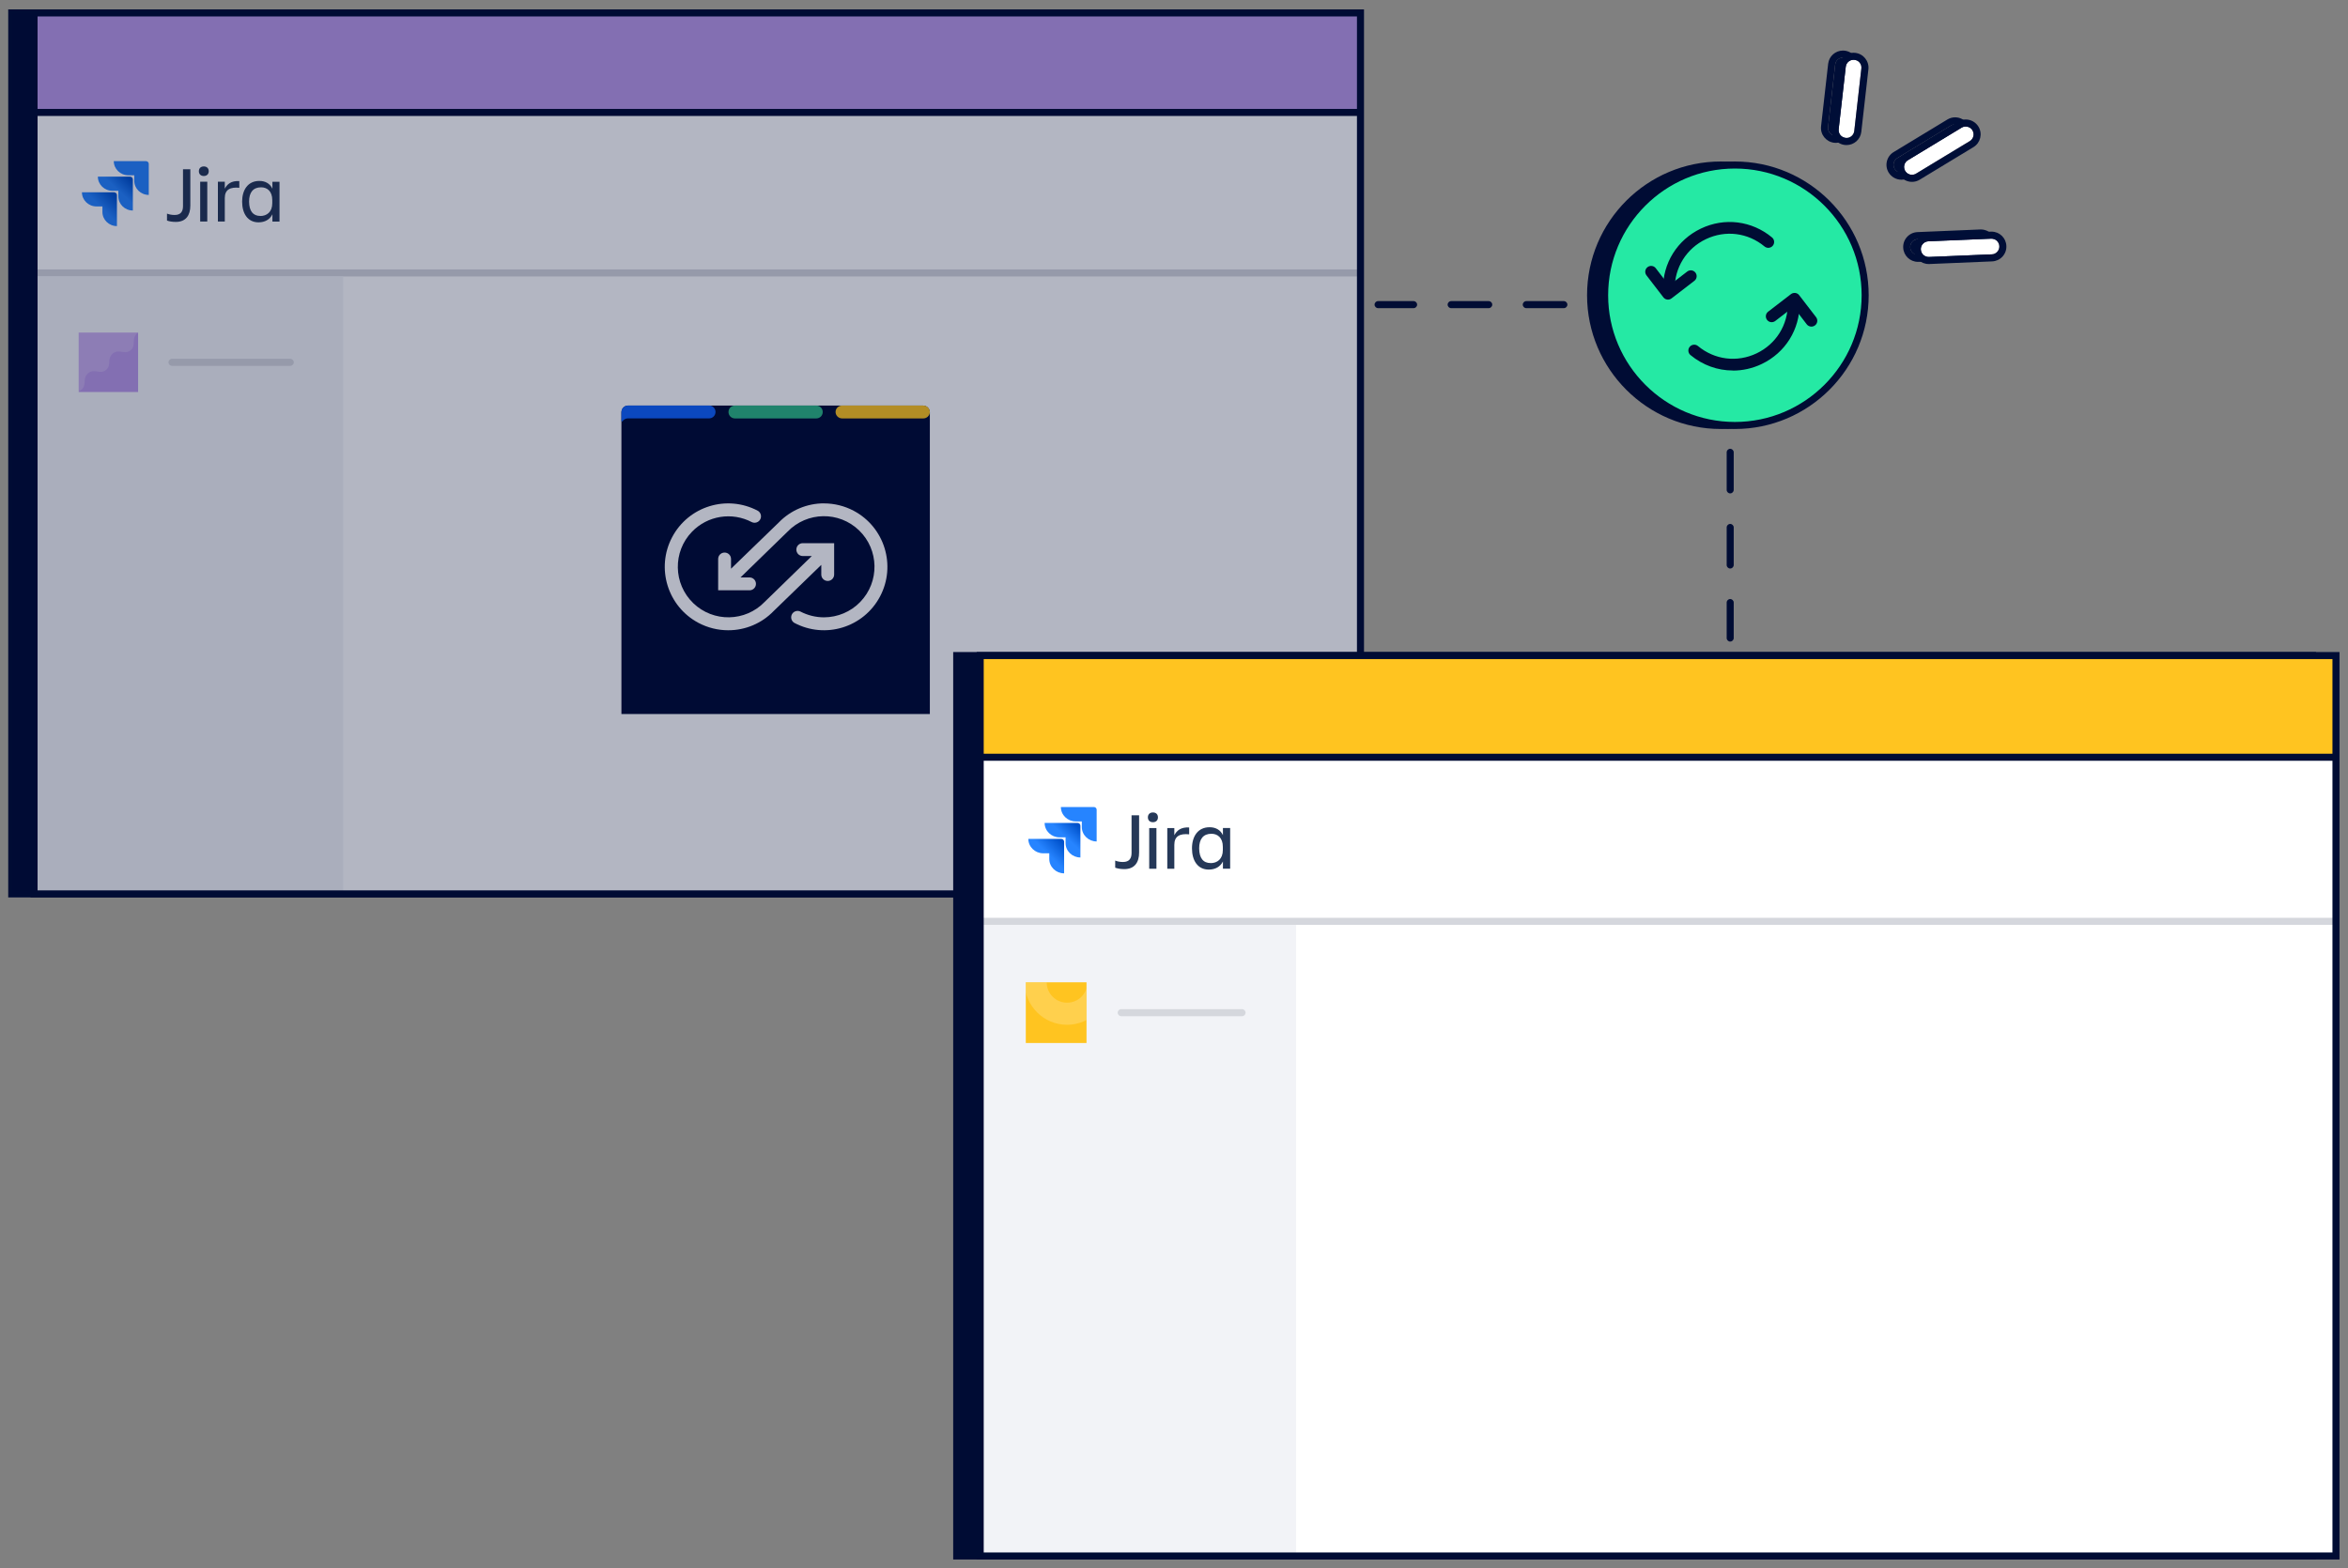 <?xml version="1.0" encoding="UTF-8"?>
<svg xmlns="http://www.w3.org/2000/svg" xmlns:xlink="http://www.w3.org/1999/xlink" viewBox="0 0 500 334">
  <rect x="0" y="0" width="500" height="334" fill="#808080" stroke="none"/>
  <defs>
    <style>
      .cls-1, .cls-2 {
        fill: none;
      }

      .cls-3 {
        fill: url(#linear-gradient-4);
      }

      .cls-4 {
        fill: url(#linear-gradient-3);
      }

      .cls-5 {
        fill: url(#linear-gradient-2);
      }

      .cls-6 {
        fill: url(#linear-gradient);
      }

      .cls-7, .cls-8 {
        fill: #fff;
      }

      .cls-7, .cls-9 {
        opacity: .2;
      }

      .cls-10 {
        fill: #ffc420;
      }

      .cls-11 {
        fill: #bb9ae8;
      }

      .cls-12 {
        fill: #f2f3f7;
      }

      .cls-13 {
        clip-path: url(#clippath-1);
      }

      .cls-14 {
        clip-path: url(#clippath-3);
      }

      .cls-15 {
        clip-path: url(#clippath-2);
      }

      .cls-16 {
        fill: #25e9a4;
      }

      .cls-17, .cls-18 {
        fill: #000c34;
      }

      .cls-18 {
        opacity: .3;
      }

      .cls-19 {
        fill: #000e37;
      }

      .cls-20 {
        fill: #2eb785;
      }

      .cls-2 {
        stroke: #000;
        stroke-miterlimit: 10;
        stroke-width: 1.17px;
      }

      .cls-21 {
        fill: #253858;
      }

      .cls-22 {
        fill: #d5d7dd;
      }

      .cls-23 {
        fill: #2684ff;
      }

      .cls-24 {
        fill: rgba(255, 255, 255, 0);
      }

      .cls-25 {
        fill: #1062fb;
      }

      .cls-26 {
        clip-path: url(#clippath);
      }
    </style>
    <clipPath id="clippath">
      <rect class="cls-1" x="17.45" y="32.66" width="42.03" height="17.71"/>
    </clipPath>
    <linearGradient id="linear-gradient" x1="28.04" y1="1938.46" x2="25.21" y2="1935.45" gradientTransform="translate(0 1976) scale(1 -1)" gradientUnits="userSpaceOnUse">
      <stop offset=".18" stop-color="#0052cc"/>
      <stop offset="1" stop-color="#2684ff"/>
    </linearGradient>
    <linearGradient id="linear-gradient-2" x1="24.85" y1="1935.12" x2="21.57" y2="1931.84" xlink:href="#linear-gradient"/>
    <clipPath id="clippath-1">
      <rect class="cls-11" x="16.76" y="70.85" width="12.65" height="12.65"/>
    </clipPath>
    <clipPath id="clippath-2">
      <rect class="cls-1" x="218.98" y="170.2" width="42.96" height="18.1"/>
    </clipPath>
    <linearGradient id="linear-gradient-3" x1="229.8" y1="1800.8" x2="226.91" y2="1797.73" xlink:href="#linear-gradient"/>
    <linearGradient id="linear-gradient-4" x1="226.54" y1="1797.39" x2="223.19" y2="1794.04" xlink:href="#linear-gradient"/>
    <clipPath id="clippath-3">
      <rect class="cls-10" x="218.44" y="209.24" width="12.93" height="12.93"/>
    </clipPath>
  </defs>
  <g id="Illu">
    <path class="cls-17" d="M368.44,136.66c-.41,0-.75-.34-.75-.75v-7.56c0-.41.34-.75.75-.75s.75.34.75.75v7.56c0,.41-.34.75-.75.75ZM368.44,121.1c-.41,0-.75-.34-.75-.75v-8c0-.41.34-.75.75-.75s.75.34.75.75v8c0,.41-.34.75-.75.75ZM368.44,105.1c-.41,0-.75-.34-.75-.75v-8c0-.41.34-.75.75-.75s.75.34.75.75v8c0,.41-.34.75-.75.75Z"/>
    <path class="cls-17" d="M333.02,65.64h-8c-.41,0-.75-.34-.75-.75s.34-.75.75-.75h8c.41,0,.75.34.75.75s-.34.75-.75.75ZM317.02,65.64h-8c-.41,0-.75-.34-.75-.75s.34-.75.75-.75h8c.41,0,.75.34.75.75s-.34.75-.75.75ZM301.02,65.64h-7.56c-.41,0-.75-.34-.75-.75s.34-.75.75-.75h7.56c.41,0,.75.34.75.75s-.34.75-.75.75Z"/>
    <g>
      <g>
        <g>
          <rect class="cls-17" x="2.5" y="2.75" width="282.46" height="187.66"/>
          <path class="cls-17" d="M285.71,191.16H1.75V2h283.96v189.16ZM3.25,189.66h280.96V3.5H3.25v186.16Z"/>
        </g>
        <g>
          <rect class="cls-8" x="7.25" y="2.75" width="282.46" height="187.66"/>
          <path class="cls-17" d="M290.2,190.9H6.76V2.26h283.44v188.64ZM7.74,189.92h281.48V3.24H7.74v186.68Z"/>
        </g>
        <rect class="cls-11" x="7.25" y="2.75" width="282.46" height="21.19"/>
        <g id="logo-gradient-blue-jira">
          <g class="cls-26">
            <g>
              <path class="cls-24" d="M17.45,32.66h42.03v17.71H17.45v-17.71Z"/>
              <g id="Jira">
                <path class="cls-21" d="M38.96,36.05h1.57v7.75c0,2.04-.93,3.47-3.09,3.47-.81,0-1.45-.13-1.88-.29v-1.48c.48.19,1.05.29,1.63.29,1.33,0,1.78-.77,1.78-1.89v-7.84Z"/>
                <path class="cls-21" d="M43.4,35.45c.61,0,1.05.37,1.05,1.02s-.44,1.02-1.05,1.02-1.05-.37-1.05-1.02.44-1.02,1.05-1.02ZM42.63,38.71h1.51v8.48h-1.51v-8.48Z"/>
                <path class="cls-21" d="M47.87,47.19h-1.47v-8.48h1.47v1.48c.52-1,1.39-1.71,3.09-1.62v1.43c-1.92-.19-3.09.37-3.09,2.18v5.01Z"/>
                <path class="cls-21" d="M58,45.66c-.56,1.12-1.61,1.7-2.95,1.7-2.32,0-3.49-1.91-3.49-4.41s1.23-4.41,3.67-4.41c1.27,0,2.26.56,2.78,1.66v-1.48h1.51v8.48h-1.51v-1.52ZM55.44,46.01c1.35,0,2.54-.83,2.54-2.72v-.67c0-1.89-1.09-2.72-2.38-2.72-1.69,0-2.56,1.08-2.56,3.04.02,2.04.85,3.06,2.4,3.06Z"/>
              </g>
              <g id="Icon">
                <path id="Vector" class="cls-23" d="M31.09,34.32h-6.86c0,1.66,1.39,3.01,3.09,3.01h1.27v1.18c0,1.66,1.39,3.01,3.09,3.01v-6.61c0-.33-.26-.58-.59-.58Z"/>
                <path id="Vector_2" data-name="Vector 2" class="cls-6" d="M27.7,37.63h-6.86c0,1.66,1.39,3.01,3.09,3.01h1.27v1.19c0,1.66,1.39,3.01,3.09,3.01v-6.63c0-.31-.26-.58-.59-.58Z"/>
                <path id="Vector_3" data-name="Vector 3" class="cls-5" d="M24.31,40.96h-6.86c0,1.66,1.39,3.01,3.09,3.01h1.27v1.18c0,1.66,1.39,3.01,3.09,3.01v-6.61c0-.33-.28-.58-.59-.58Z"/>
              </g>
            </g>
          </g>
        </g>
        <rect class="cls-22" x="7.66" y="57.39" width="282.12" height="1.5"/>
        <g>
          <rect class="cls-12" x="7.25" y="58.87" width="65.82" height="131.54"/>
          <path class="cls-22" d="M61.81,77.93h-25.18c-.41,0-.75-.34-.75-.75s.34-.75.75-.75h25.18c.41,0,.75.34.75.75s-.34.75-.75.75Z"/>
          <g>
            <rect class="cls-11" x="16.76" y="70.85" width="12.65" height="12.65"/>
            <g class="cls-13">
              <path class="cls-7" d="M15.34,63.92v19.51s.79,0,.79,0h0c.32,0,.64-.05.95-.24.33-.2.6-.49.75-.83.26-.61.14-1.21.28-1.81.14-.61.63-1.19,1.29-1.4.64-.21,1.22,0,1.8.05.3.02.63,0,.95-.13.34-.15.65-.43.84-.74.34-.59.24-1.21.33-1.8.1-.61.49-1.22,1.15-1.51.32-.14.63-.17.94-.15h0l.28.03c.19.03.38.06.56.08.3.04.62.06.94-.04.35-.1.7-.35.93-.65.43-.57.32-1.22.39-1.8,0,0,0-.02,0-.03h0c.01-.14.03-.29.07-.44.14-.61.63-1.19,1.29-1.4.64-.21,1.22,0,1.8.05.3.02.63,0,.95-.13.34-.15.65-.43.84-.74.34-.59.24-1.21.33-1.8.1-.61.49-1.22,1.15-1.51.63-.28,1.22-.11,1.78-.04.3.04.62.06.94-.04.35-.1.7-.35.93-.65.43-.57.36-1.25.42-1.83,0,0,0,0,0,0H15.34Z"/>
            </g>
          </g>
        </g>
        <g>
          <path class="cls-17" d="M133.79,86.39h62.76c.81,0,1.46.65,1.46,1.46,0,0,0,0,0,0v64.24h-65.68v-64.24c0-.81.64-1.46,1.45-1.47,0,0,0,0,0,0Z"/>
          <path class="cls-20" d="M173.83,89.13h-17.33c-.76,0-1.37-.61-1.37-1.37s.61-1.37,1.37-1.37h17.33c.76,0,1.37.61,1.37,1.37s-.61,1.37-1.37,1.37Z"/>
          <path class="cls-10" d="M196.61,89.13h-17.28c-.76,0-1.38-.6-1.4-1.36,0-.77.63-1.38,1.4-1.38h0s17.28,0,17.28,0c.77,0,1.39.61,1.4,1.38h0c-.01.76-.64,1.36-1.4,1.36Z"/>
          <path class="cls-25" d="M151.03,86.39h-17.33c-.58,0-1.1.36-1.3.91,0,.02,0,.04,0,.06-.04.13-.07.27-.07.4h0v1.9h0c0,.06.06.11.12.11.03.01.06.01.09,0h0c.24-.39.67-.64,1.13-.65h17.33c.76,0,1.37-.61,1.37-1.37s-.61-1.37-1.37-1.37h.03Z"/>
          <path class="cls-8" d="M174.89,120.31v2.07c0,.76.61,1.37,1.37,1.37s1.37-.61,1.37-1.37v-6.68h-6.68c-.76,0-1.37.61-1.37,1.37s.61,1.37,1.37,1.37h1.92l-10.03,9.76c-4.12,4.28-10.93,4.4-15.21.28-4.28-4.13-4.4-10.94-.28-15.21,3.32-3.44,8.51-4.28,12.75-2.05.68.32,1.5.03,1.82-.65.3-.64.07-1.41-.54-1.77-6.59-3.49-14.76-.98-18.25,5.62-3.49,6.59-.97,14.77,5.61,18.26,1.95,1.03,4.12,1.57,6.32,1.57,3.65.01,7.14-1.46,9.68-4.09l10.14-9.83Z"/>
          <path class="cls-8" d="M175.5,107.22c-3.65-.01-7.14,1.46-9.68,4.09l-10.15,9.83v-2.07c0-.76-.61-1.37-1.37-1.37s-1.37.61-1.37,1.37v6.67h6.68c.76,0,1.37-.61,1.37-1.37s-.61-1.37-1.37-1.37h-1.92s10.03-9.75,10.03-9.76c4.13-4.28,10.95-4.39,15.22-.26,4.27,4.13,4.39,10.95.26,15.23-2.02,2.1-4.81,3.28-7.73,3.29-1.75,0-3.48-.43-5.04-1.24-.68-.32-1.5-.03-1.82.65-.3.64-.07,1.41.54,1.77,6.59,3.49,14.76.98,18.25-5.62,3.49-6.59.97-14.77-5.61-18.26-1.95-1.03-4.12-1.57-6.32-1.57h.03Z"/>
        </g>
        <rect class="cls-17" x="7.34" y="23.2" width="282.29" height="1.5"/>
        <path class="cls-17" d="M290.46,191.16H6.5V2h283.96v189.16ZM8,189.66h280.96V3.5H8v186.16Z"/>
      </g>
      <rect class="cls-18" x="2.5" y="2.75" width="287.21" height="187.66"/>
    </g>
    <g>
      <g>
        <rect class="cls-17" x="203.73" y="139.64" width="288.71" height="191.8"/>
        <path class="cls-17" d="M493.19,332.19H202.98v-193.3h290.21v193.3ZM204.48,330.69h287.21v-190.3H204.48v190.3Z"/>
      </g>
      <rect class="cls-8" x="208.73" y="139.64" width="288.71" height="191.8"/>
      <rect class="cls-10" x="208.73" y="139.64" width="288.71" height="21.66"/>
      <g id="logo-gradient-blue-jira-2" data-name="logo-gradient-blue-jira">
        <g class="cls-15">
          <g>
            <path class="cls-24" d="M218.98,170.2h42.96v18.1h-42.96v-18.1Z"/>
            <g id="Jira-2" data-name="Jira">
              <path class="cls-21" d="M240.97,173.67h1.6v7.92c0,2.09-.95,3.54-3.16,3.54-.83,0-1.48-.14-1.93-.3v-1.52c.49.2,1.07.3,1.66.3,1.36,0,1.82-.79,1.82-1.93v-8.01Z"/>
              <path class="cls-21" d="M245.51,173.06c.63,0,1.07.37,1.07,1.04s-.45,1.04-1.07,1.04-1.07-.37-1.07-1.04.45-1.04,1.07-1.04ZM244.72,176.39h1.54v8.66h-1.54v-8.66Z"/>
              <path class="cls-21" d="M250.07,185.05h-1.5v-8.66h1.5v1.52c.53-1.02,1.42-1.75,3.16-1.65v1.46c-1.97-.2-3.16.37-3.16,2.23v5.12Z"/>
              <path class="cls-21" d="M260.42,183.5c-.57,1.14-1.64,1.73-3.02,1.73-2.37,0-3.57-1.95-3.57-4.51s1.26-4.51,3.75-4.51c1.3,0,2.31.57,2.84,1.69v-1.52h1.54v8.66h-1.54v-1.56ZM257.81,183.85c1.38,0,2.59-.85,2.59-2.78v-.69c0-1.93-1.11-2.78-2.43-2.78-1.72,0-2.61,1.1-2.61,3.11.02,2.09.87,3.13,2.45,3.13Z"/>
            </g>
            <g id="Icon-2" data-name="Icon">
              <path id="Vector-2" data-name="Vector" class="cls-23" d="M232.92,171.9h-7.01c0,1.69,1.42,3.07,3.16,3.07h1.3v1.2c0,1.69,1.42,3.07,3.16,3.07v-6.75c0-.33-.26-.59-.61-.59Z"/>
              <path id="Vector_2-2" data-name="Vector 2" class="cls-4" d="M229.46,175.29h-7.01c0,1.69,1.42,3.07,3.16,3.07h1.3v1.22c0,1.69,1.42,3.07,3.16,3.07v-6.77c0-.32-.26-.59-.61-.59Z"/>
              <path id="Vector_3-2" data-name="Vector 3" class="cls-3" d="M225.99,178.69h-7.01c0,1.69,1.42,3.07,3.16,3.07h1.3v1.2c0,1.69,1.42,3.07,3.16,3.07v-6.75c0-.33-.28-.59-.61-.59Z"/>
            </g>
          </g>
        </g>
      </g>
      <rect class="cls-12" x="208.73" y="196.62" width="67.27" height="134.82"/>
      <rect class="cls-22" x="208.97" y="195.5" width="288.36" height="1.5"/>
      <path class="cls-22" d="M264.49,216.46h-25.73c-.41,0-.75-.34-.75-.75s.34-.75.75-.75h25.73c.41,0,.75.34.75.75s-.34.75-.75.75Z"/>
      <g>
        <rect class="cls-10" x="218.44" y="209.24" width="12.93" height="12.93"/>
        <g class="cls-14">
          <g class="cls-9">
            <path class="cls-8" d="M227.23,200.19c-5,0-9.04,4.05-9.04,9.05s4.05,9.05,9.04,9.05,9.04-4.05,9.04-9.05-4.05-9.05-9.04-9.05ZM227.23,213.58c-2.4,0-4.34-1.94-4.34-4.34s1.94-4.34,4.34-4.34,4.34,1.94,4.34,4.34-1.94,4.34-4.34,4.34Z"/>
          </g>
        </g>
      </g>
      <path class="cls-17" d="M498.19,332.19H207.98v-193.3h290.21v193.3ZM209.48,330.69h287.21v-190.3H209.48v190.3Z"/>
      <rect class="cls-17" x="208.9" y="160.55" width="288.54" height="1.5"/>
    </g>
    <g>
      <g>
        <circle class="cls-17" cx="366.45" cy="62.89" r="27.74"/>
        <path class="cls-17" d="M366.45,91.38c-15.71,0-28.49-12.78-28.49-28.49s12.78-28.49,28.49-28.49,28.49,12.78,28.49,28.49-12.78,28.49-28.49,28.49ZM366.45,35.9c-14.88,0-26.99,12.11-26.99,26.99s12.11,26.99,26.99,26.99,26.99-12.11,26.99-26.99-12.11-26.99-26.99-26.99Z"/>
      </g>
      <g>
        <g>
          <circle class="cls-16" cx="369.44" cy="62.89" r="27.74"/>
          <path class="cls-17" d="M369.44,91.38c-15.71,0-28.49-12.78-28.49-28.49s12.78-28.49,28.49-28.49,28.49,12.78,28.49,28.49-12.78,28.49-28.49,28.49ZM369.44,35.9c-14.88,0-26.99,12.11-26.99,26.99s12.11,26.99,26.99,26.99,26.99-12.11,26.99-26.99-12.11-26.99-26.99-26.99Z"/>
        </g>
        <g>
          <g>
            <path class="cls-17" d="M369,78.92c-3.22,0-6.4-1.12-9.02-3.29-.53-.44-.6-1.23-.16-1.76.44-.53,1.23-.6,1.76-.16,3.54,2.94,8.32,3.54,12.48,1.56,4.15-1.98,6.7-6.07,6.65-10.67,0-.69.54-1.26,1.24-1.26h.02c.68,0,1.24.55,1.25,1.24.07,5.59-3.03,10.55-8.07,12.96-1.97.94-4.06,1.4-6.13,1.4Z"/>
            <path class="cls-17" d="M385.73,69.57c-.38,0-.75-.17-.99-.49l-2.83-3.69-3.87,2.98c-.55.42-1.33.32-1.75-.23-.42-.55-.32-1.33.23-1.75l4.86-3.74c.26-.2.59-.29.92-.25.33.04.63.21.83.48l3.6,4.68c.42.55.32,1.33-.23,1.75-.23.17-.5.26-.76.26Z"/>
          </g>
          <g>
            <path class="cls-17" d="M355.38,62.89c-.68,0-1.24-.55-1.25-1.24-.06-5.59,3.03-10.55,8.07-12.96,5.04-2.41,10.85-1.68,15.15,1.89.53.44.6,1.23.16,1.76-.44.53-1.23.6-1.76.16-3.54-2.94-8.32-3.54-12.48-1.56-4.15,1.98-6.7,6.07-6.65,10.67,0,.69-.54,1.26-1.24,1.26h-.02Z"/>
            <path class="cls-17" d="M355.2,63.82c-.05,0-.11,0-.16-.01-.33-.04-.63-.21-.83-.48l-3.6-4.68c-.42-.55-.32-1.33.23-1.75.55-.42,1.33-.32,1.75.23l2.83,3.69,3.87-2.98c.55-.42,1.33-.32,1.75.23.42.55.32,1.33-.23,1.75l-4.86,3.74c-.22.17-.49.26-.76.26Z"/>
          </g>
        </g>
      </g>
    </g>
    <g>
      <g>
        <g>
          <path class="cls-19" d="M421.89,53.73l-13.38.56c-.92.04-1.7-.68-1.74-1.6s.68-1.7,1.6-1.74l13.38-.56c.92-.04,1.7.68,1.74,1.6.04.92-.68,1.7-1.6,1.74Z"/>
          <path class="cls-19" d="M421.82,50.38c.89,0,1.63.7,1.67,1.6.04.92-.68,1.7-1.6,1.74l-13.38.56s-.05,0-.07,0c-.89,0-1.63-.7-1.67-1.6-.04-.92.68-1.7,1.6-1.74l13.38-.56s.05,0,.07,0M421.82,48.88s-.09,0-.13,0l-13.38.56c-.85.04-1.63.4-2.2,1.02-.57.62-.87,1.43-.83,2.28.07,1.71,1.46,3.04,3.17,3.04.04,0,.09,0,.13,0l13.38-.56c.85-.04,1.63-.4,2.2-1.02.57-.62.87-1.43.83-2.28-.07-1.71-1.46-3.04-3.17-3.04h0Z"/>
        </g>
        <g>
          <path class="cls-19" d="M394.12,14.13l-1.51,13.31c-.1.92-.93,1.58-1.85,1.47-.92-.1-1.58-.93-1.47-1.85l1.51-13.31c.1-.92.93-1.58,1.85-1.47s1.58.93,1.47,1.85Z"/>
          <path class="cls-19" d="M392.45,12.27c.06,0,.13,0,.19.01.92.1,1.58.93,1.47,1.85l-1.51,13.31c-.1.85-.82,1.49-1.66,1.49-.06,0-.13,0-.19-.01-.92-.1-1.58-.93-1.47-1.85l1.51-13.31c.1-.85.82-1.49,1.66-1.49M392.45,10.77h0c-1.61,0-2.97,1.21-3.15,2.82l-1.51,13.31c-.2,1.74,1.06,3.31,2.8,3.51.12.01.24.02.36.02,1.61,0,2.97-1.21,3.15-2.82l1.51-13.31c.2-1.74-1.06-3.31-2.8-3.51-.12-.01-.24-.02-.36-.02h0Z"/>
        </g>
        <g>
          <path class="cls-19" d="M417.21,29.6l-11.45,6.94c-.79.48-1.82.23-2.3-.56-.48-.79-.23-1.82.56-2.3l11.45-6.94c.79-.48,1.82-.23,2.3.56.48.79.23,1.82-.56,2.3Z"/>
          <path class="cls-19" d="M416.34,26.49c.57,0,1.12.29,1.43.81.48.79.23,1.82-.56,2.3l-11.45,6.94c-.27.16-.57.24-.87.24-.57,0-1.12-.29-1.43-.81-.48-.79-.23-1.82.56-2.3l11.45-6.94c.27-.16.57-.24.87-.24M416.34,24.99h0c-.58,0-1.15.16-1.64.46l-11.45,6.94c-.73.44-1.24,1.14-1.44,1.96-.2.82-.07,1.68.37,2.4.57.94,1.61,1.53,2.72,1.53.58,0,1.15-.16,1.64-.46l11.45-6.94c.73-.44,1.24-1.14,1.44-1.96.2-.82.07-1.68-.37-2.4-.57-.94-1.61-1.53-2.72-1.53h0Z"/>
        </g>
      </g>
      <g>
        <g>
          <path class="cls-8" d="M424.15,54.18l-13.38.56c-.92.04-1.7-.68-1.74-1.6s.68-1.7,1.6-1.74l13.38-.56c.92-.04,1.7.68,1.74,1.6s-.68,1.7-1.6,1.74Z"/>
          <path class="cls-19" d="M424.08,50.84c.89,0,1.63.7,1.67,1.6.04.92-.68,1.7-1.6,1.74l-13.38.56s-.05,0-.07,0c-.89,0-1.63-.7-1.67-1.6-.04-.92.68-1.7,1.6-1.74l13.38-.56s.05,0,.07,0M424.08,49.34s-.09,0-.13,0l-13.38.56c-.85.04-1.63.4-2.2,1.02-.57.62-.87,1.43-.83,2.28.07,1.71,1.46,3.04,3.17,3.04.04,0,.09,0,.13,0l13.38-.56c.85-.04,1.63-.4,2.2-1.02.57-.62.87-1.43.83-2.28-.07-1.71-1.46-3.04-3.17-3.04h0Z"/>
        </g>
        <g>
          <path class="cls-8" d="M396.37,14.59l-1.51,13.31c-.1.92-.93,1.58-1.85,1.47-.92-.1-1.58-.93-1.47-1.85l1.51-13.31c.1-.92.93-1.58,1.85-1.47.92.1,1.58.93,1.47,1.85Z"/>
          <path class="cls-19" d="M394.71,12.73c.06,0,.13,0,.19.01.92.1,1.58.93,1.47,1.85l-1.51,13.31c-.1.85-.82,1.49-1.66,1.49-.06,0-.13,0-.19-.01-.92-.1-1.58-.93-1.47-1.85l1.51-13.31c.1-.85.82-1.49,1.66-1.49M394.71,11.23h0c-1.61,0-2.97,1.21-3.15,2.82l-1.51,13.31c-.1.84.14,1.67.67,2.34.53.66,1.28,1.08,2.13,1.18.12.01.24.02.36.02,1.61,0,2.97-1.21,3.15-2.82l1.51-13.31c.2-1.74-1.06-3.31-2.8-3.51-.12-.01-.24-.02-.36-.02h0Z"/>
        </g>
        <g>
          <path class="cls-8" d="M419.46,30.05l-11.45,6.94c-.79.48-1.82.23-2.3-.56-.48-.79-.23-1.82.56-2.3l11.45-6.94c.79-.48,1.82-.23,2.3.56.48.79.23,1.82-.56,2.3Z"/>
          <path class="cls-19" d="M418.59,26.95c.57,0,1.12.29,1.43.81.48.79.23,1.82-.56,2.3l-11.45,6.94c-.27.16-.57.24-.87.24-.57,0-1.12-.29-1.43-.81-.48-.79-.23-1.82.56-2.3l11.45-6.94c.27-.16.57-.24.87-.24M418.59,25.45h0c-.58,0-1.15.16-1.64.46l-11.45,6.94c-1.5.91-1.98,2.86-1.07,4.36.57.94,1.61,1.53,2.72,1.53.58,0,1.15-.16,1.64-.46l11.45-6.94c1.5-.91,1.98-2.86,1.07-4.36-.57-.94-1.61-1.53-2.72-1.53h0Z"/>
        </g>
      </g>
    </g>
  </g>
  <g id="Artboard_Text" data-name="Artboard Text">
    <rect class="cls-2" x="-7694.19" y="-4166.52" width="11577.89" height="4947.33"/>
  </g>
</svg>